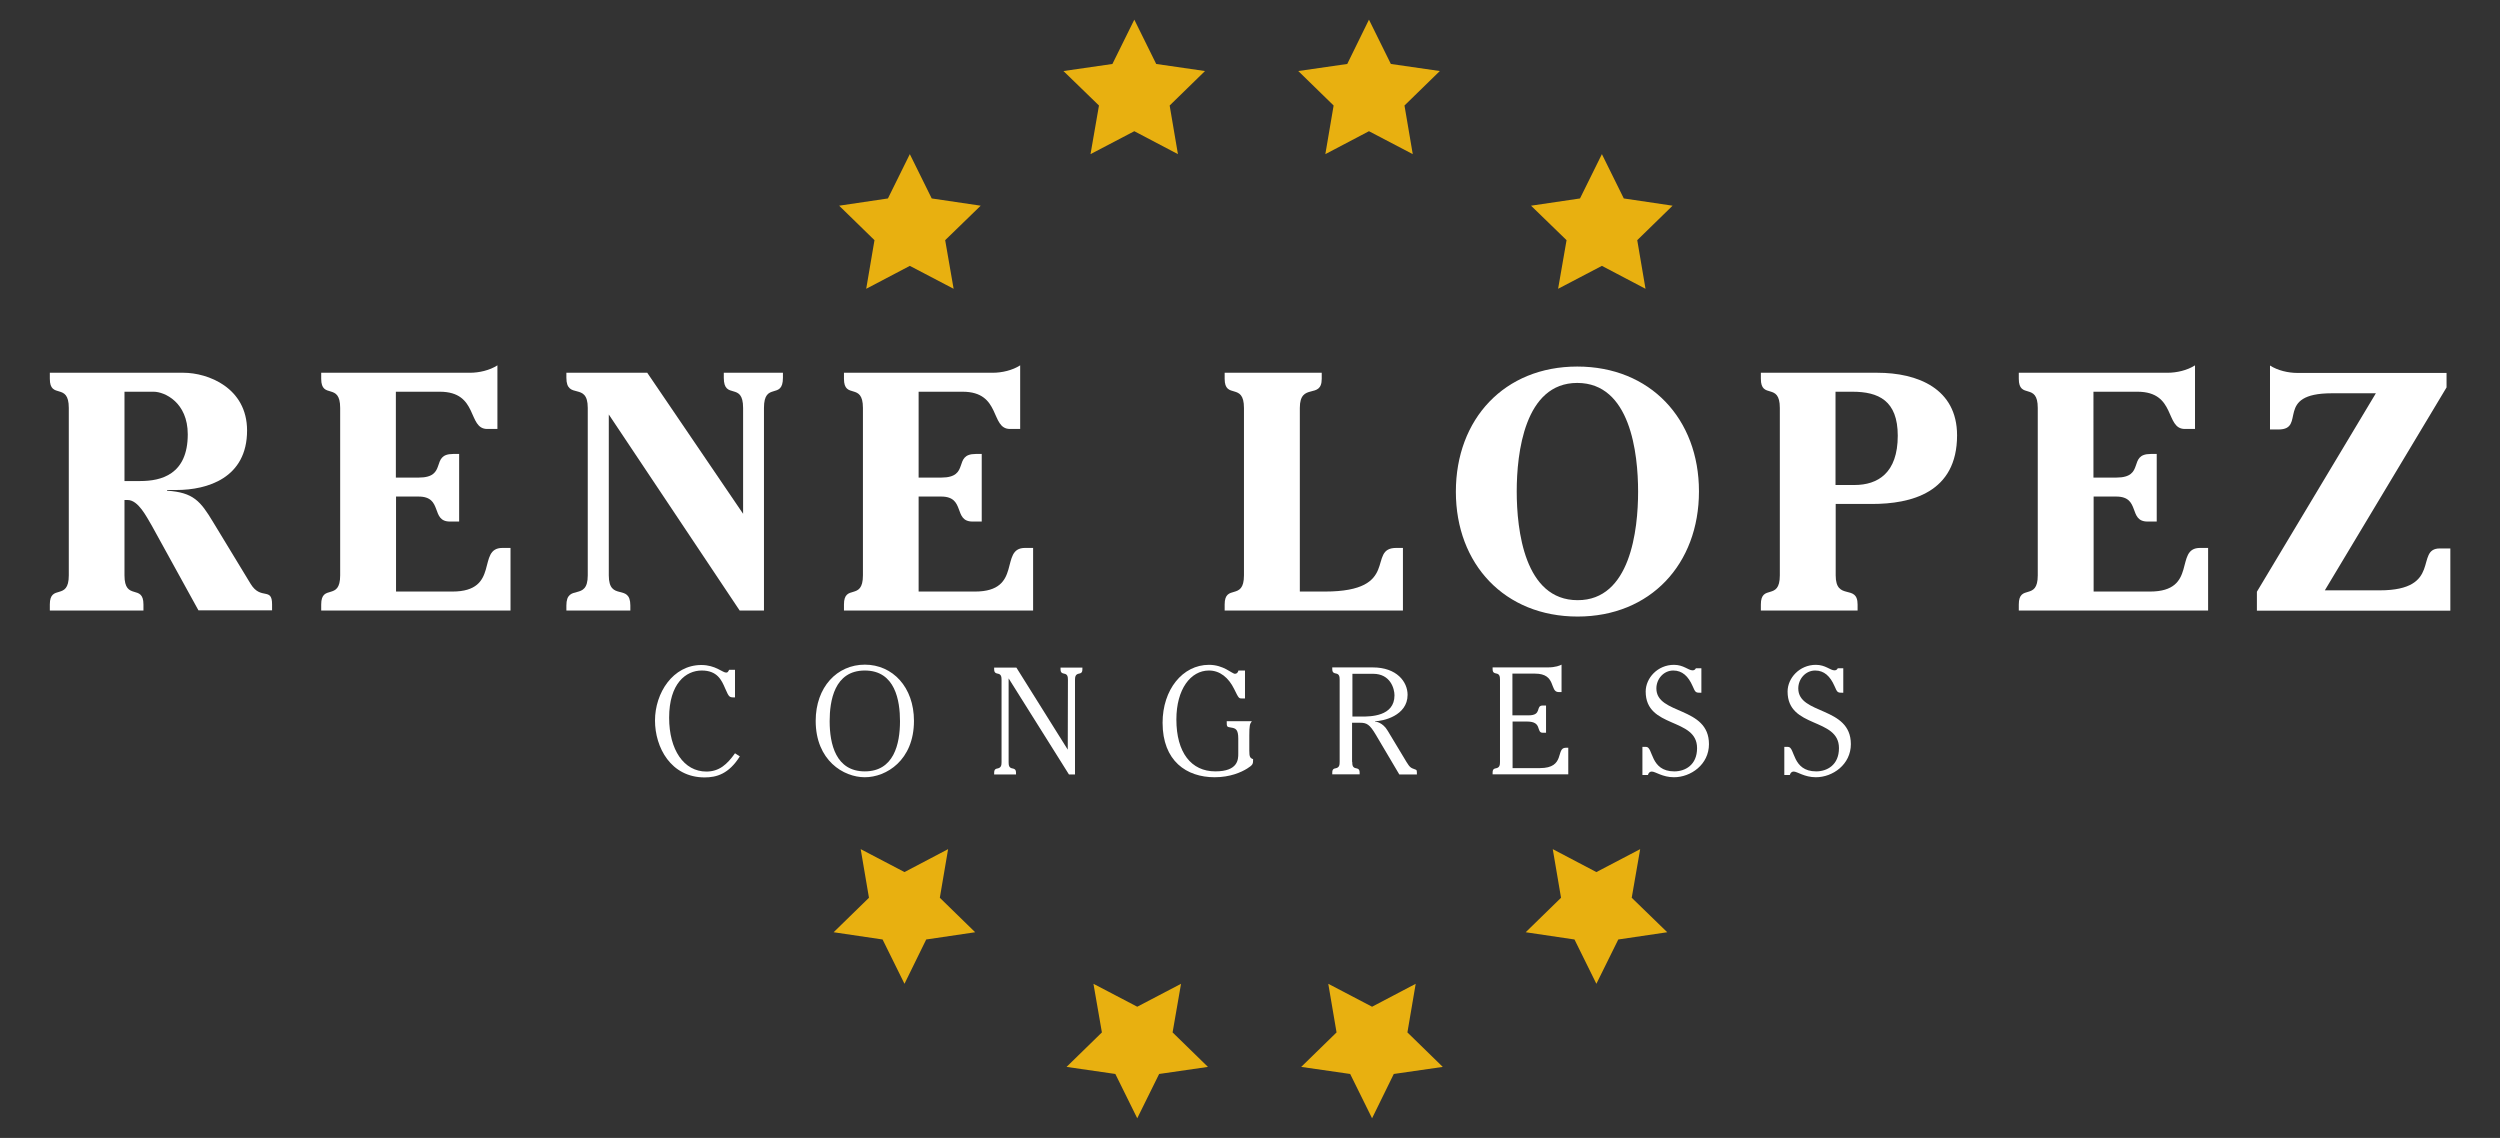 <?xml version="1.0" encoding="utf-8"?>
<!-- Generator: Adobe Illustrator 25.4.1, SVG Export Plug-In . SVG Version: 6.00 Build 0)  -->
<svg version="1.1" id="Layer_1" xmlns="http://www.w3.org/2000/svg" xmlns:xlink="http://www.w3.org/1999/xlink" x="0px" y="0px"
	 viewBox="0 0 145 66" style="enable-background:new 0 0 145 66;" xml:space="preserve">
<rect x="0" y="0" width="145" height="66" fill="#333333" stroke="none"/>
<style type="text/css">
	.st0{fill:#FFFFFF;}
	.st1{fill:#E8B010;}
</style>
<g>
	<path class="st0" d="M7.22,33.37c0,1.51,1.1,0.47,1.1,1.69v0.35H2.89v-0.35c0-1.22,1.1-0.18,1.1-1.69v-9.71
		c0-1.51-1.1-0.47-1.1-1.69v-0.35h7.75c1.41,0,3.69,0.86,3.69,3.35c0,2.75-2.29,3.45-4.1,3.45H9.69v0.04
		c1.53,0.1,1.94,0.61,2.67,1.82l2.18,3.59c0.59,0.96,1.24,0.16,1.24,1.18v0.35h-4.27l-2.71-4.92C8.49,29.96,8.02,29,7.4,29H7.22
		V33.37z M7.22,27.9h0.92c1.2,0,2.75-0.37,2.75-2.71c0-1.86-1.35-2.47-1.98-2.47H7.22V27.9z"/>
	<path class="st0" d="M22.97,27.7h1.31c1.71,0,0.65-1.37,2-1.37h0.35v3.92H26.1c-1.14,0-0.39-1.45-1.82-1.45h-1.31v5.51h3.27
		c2.8,0,1.39-2.53,2.9-2.53h0.47v3.63H18.63v-0.35c0-1.22,1.1-0.18,1.1-1.69v-9.71c0-1.51-1.1-0.47-1.1-1.69v-0.35h8.63
		c0.53,0,1.14-0.14,1.59-0.43v3.69h-0.59c-1.16,0-0.49-2.16-2.75-2.16h-2.55V27.7z"/>
	<path class="st0" d="M43.1,29.8v-6.14c0-1.55-1.12-0.43-1.12-1.75v-0.29h3.43v0.29c0,1.31-1.1,0.2-1.1,1.75v11.75h-1.41
		l-7.59-11.37v9.33c0,1.55,1.25,0.43,1.25,1.75v0.29h-3.71v-0.29c0-1.31,1.24-0.2,1.24-1.75v-9.71c0-1.55-1.24-0.43-1.24-1.75v-0.29
		h4.69L43.1,29.8z"/>
	<path class="st0" d="M53.28,27.7h1.31c1.71,0,0.65-1.37,2-1.37h0.35v3.92h-0.53c-1.14,0-0.39-1.45-1.82-1.45h-1.31v5.51h3.27
		c2.8,0,1.39-2.53,2.9-2.53h0.47v3.63H48.95v-0.35c0-1.22,1.1-0.18,1.1-1.69v-9.71c0-1.51-1.1-0.47-1.1-1.69v-0.35h8.63
		c0.53,0,1.14-0.14,1.59-0.43v3.69h-0.59c-1.16,0-0.49-2.16-2.75-2.16h-2.55V27.7z"/>
	<path class="st0" d="M81.36,35.41H71.03v-0.35c0-1.22,1.12-0.18,1.12-1.69v-9.71c0-1.51-1.12-0.47-1.12-1.69v-0.35h5.63v0.35
		c0,1.22-1.27,0.18-1.27,1.69v10.65h1.45c4.45,0,2.41-2.53,4.14-2.53h0.39V35.41z"/>
	<path class="st0" d="M84.44,28.52c0-4.22,2.82-7.26,7.04-7.26c4.24,0,7.06,3.04,7.06,7.24c0,4.22-2.82,7.26-7.04,7.26
		C87.27,35.76,84.44,32.72,84.44,28.52z M95.01,28.52c0-2.24-0.45-6.31-3.53-6.31c-3.06,0-3.51,4.08-3.51,6.29
		c0,2.24,0.45,6.31,3.53,6.31C94.56,34.82,95.01,30.74,95.01,28.52z"/>
	<path class="st0" d="M102.13,35.41v-0.35c0-1.22,1.1-0.18,1.1-1.69v-9.71c0-1.51-1.1-0.47-1.1-1.69v-0.35h6.75
		c2.35,0,4.63,0.92,4.63,3.63c0,3.33-2.67,3.98-4.94,3.98h-2.1v4.14c0,1.51,1.27,0.47,1.27,1.69v0.35H102.13z M106.46,28.13h1.1
		c1.35,0,2.51-0.69,2.51-2.86c0-2.04-1.12-2.55-2.63-2.55h-0.98V28.13z"/>
	<path class="st0" d="M121.43,27.7h1.31c1.71,0,0.65-1.37,2-1.37h0.35v3.92h-0.53c-1.14,0-0.39-1.45-1.82-1.45h-1.31v5.51h3.27
		c2.8,0,1.39-2.53,2.9-2.53h0.47v3.63h-10.98v-0.35c0-1.22,1.1-0.18,1.1-1.69v-9.71c0-1.51-1.1-0.47-1.1-1.69v-0.35h8.63
		c0.53,0,1.14-0.14,1.59-0.43v3.69h-0.59c-1.16,0-0.49-2.16-2.75-2.16h-2.55V27.7z"/>
	<path class="st0" d="M141.9,22.47l-7.06,11.77h3.18c3.67,0,2.02-2.43,3.49-2.43h0.61v3.61H130.9v-1.1l6.9-11.51h-2.55
		c-3.37,0-1.45,2.1-3.1,2.1h-0.49v-3.71c0.45,0.29,1.06,0.43,1.59,0.43h8.65V22.47z"/>
</g>
<g>
	<path class="st0" d="M42.63,40.45c-0.34,0-0.34,0-0.57-0.52c-0.21-0.49-0.46-1.04-1.36-1.04c-0.91,0-1.89,0.74-1.89,2.74
		c0,1.85,0.85,3.12,2.16,3.12c0.74,0,1.2-0.41,1.66-1.06l0.28,0.18c-0.64,1.02-1.35,1.22-2.04,1.22c-1.96,0-2.88-1.74-2.88-3.3
		c0-1.6,1.04-3.22,2.69-3.22c0.81,0,1.23,0.44,1.43,0.44c0.1,0,0.11-0.04,0.18-0.16h0.34V40.45z"/>
	<path class="st0" d="M53.01,41.81c0,2.29-1.61,3.27-2.85,3.27s-2.85-0.98-2.85-3.27c0-1.96,1.24-3.26,2.85-3.26
		C51.77,38.55,53.01,39.85,53.01,41.81z M48.12,41.83c0,1.33,0.36,2.91,2.04,2.91c1.68,0,2.04-1.58,2.04-2.91
		c0-1.18-0.27-2.94-2.04-2.94S48.12,40.65,48.12,41.83z"/>
	<path class="st0" d="M61.93,43.48L61.93,43.48l0.01-4.04c0-0.19-0.02-0.34-0.23-0.37c-0.2-0.04-0.2-0.14-0.2-0.35h1.27
		c0,0.21,0,0.32-0.2,0.35c-0.21,0.04-0.23,0.19-0.23,0.37v5.48H62l-3.49-5.56H58.5v4.84c0,0.19,0.02,0.34,0.23,0.37
		c0.2,0.04,0.2,0.14,0.2,0.35h-1.27c0-0.21,0-0.32,0.2-0.35c0.21-0.04,0.23-0.19,0.23-0.37v-4.76c0-0.19-0.02-0.34-0.23-0.37
		c-0.2-0.04-0.2-0.14-0.2-0.35h1.29L61.93,43.48z"/>
	<path class="st0" d="M72.6,41.84c-0.11,0.14-0.14,0.26-0.14,0.81v0.89c0,0.35,0.04,0.43,0.22,0.49c0,0.28,0,0.33-0.35,0.55
		c-0.34,0.21-0.98,0.5-1.88,0.5c-1.63,0-3.02-0.94-3.02-3.16c0-1.92,1.16-3.36,2.69-3.36c0.86,0,1.33,0.52,1.51,0.52
		c0.11,0,0.17-0.08,0.2-0.19h0.38v1.62h-0.17c-0.19,0-0.19,0-0.46-0.55c-0.32-0.65-0.82-1.07-1.46-1.07c-1.06,0-1.89,1.08-1.89,2.84
		c0,1.92,0.86,3.01,2.26,3.01c1.33,0,1.33-0.71,1.33-1.03v-0.87c0-0.53-0.15-0.6-0.41-0.64c-0.26-0.04-0.26-0.04-0.26-0.37H72.6z"/>
	<path class="st0" d="M78.43,44.19c0,0.19,0.02,0.34,0.23,0.37c0.2,0.04,0.2,0.14,0.2,0.35h-1.59c0-0.21,0-0.32,0.2-0.35
		c0.21-0.04,0.23-0.19,0.23-0.37v-4.76c0-0.19-0.02-0.34-0.23-0.37c-0.2-0.04-0.2-0.14-0.2-0.35h2.35c1.4,0,2.02,0.84,2.02,1.59
		c0,1.22-1.44,1.53-1.89,1.53v0.02c0.04,0,0.45,0.04,0.74,0.54l1.09,1.81c0.19,0.31,0.25,0.34,0.48,0.42
		c0.12,0.04,0.12,0.04,0.12,0.3h-1.02l-1.36-2.3c-0.36-0.61-0.53-0.7-0.92-0.7h-0.46V44.19z M78.43,41.56h0.55
		c0.49,0,1.9,0,1.9-1.23c0-0.38-0.23-1.25-1.24-1.25h-1.2V41.56z"/>
	<path class="st0" d="M87.73,41.49h0.93c0.8,0,0.38-0.57,0.82-0.57h0.19v1.58h-0.19c-0.2,0-0.2-0.16-0.27-0.33
		c-0.06-0.16-0.19-0.32-0.63-0.32h-0.85v2.7h1.59c1.49,0,0.9-1.18,1.49-1.18h0.15v1.54h-4.39c0-0.21,0-0.32,0.2-0.35
		c0.21-0.04,0.23-0.19,0.23-0.37v-4.76c0-0.19-0.02-0.34-0.23-0.37c-0.2-0.04-0.2-0.14-0.2-0.35h3.19c0.47,0,0.71-0.11,0.81-0.16
		v1.59H90.4c-0.54,0-0.11-1.07-1.37-1.07h-1.31V41.49z"/>
	<path class="st0" d="M98.69,40.18c-0.35,0-0.35,0-0.52-0.39c-0.25-0.57-0.6-0.9-1.12-0.9c-0.56,0-0.98,0.49-0.98,1.04
		c0,1.54,3.05,1.02,3.05,3.23c0,1.18-1.05,1.92-2.03,1.92c-0.67,0-1.07-0.33-1.29-0.33c-0.12,0-0.19,0.09-0.22,0.2h-0.32v-1.63h0.22
		c0.41,0,0.22,1.42,1.63,1.42c0.62,0,1.32-0.36,1.32-1.35c0-1.79-2.98-1.12-2.98-3.28c0-0.78,0.69-1.55,1.64-1.55
		c0.56,0,0.83,0.32,1.08,0.32c0.11,0,0.16-0.06,0.19-0.12h0.32V40.18z"/>
	<path class="st0" d="M106.92,40.18c-0.35,0-0.35,0-0.52-0.39c-0.25-0.57-0.6-0.9-1.12-0.9c-0.56,0-0.98,0.49-0.98,1.04
		c0,1.54,3.05,1.02,3.05,3.23c0,1.18-1.05,1.92-2.03,1.92c-0.67,0-1.07-0.33-1.29-0.33c-0.12,0-0.19,0.09-0.22,0.2h-0.32v-1.63h0.22
		c0.41,0,0.22,1.42,1.63,1.42c0.62,0,1.32-0.36,1.32-1.35c0-1.79-2.98-1.12-2.98-3.28c0-0.78,0.69-1.55,1.64-1.55
		c0.56,0,0.83,0.32,1.08,0.32c0.11,0,0.16-0.06,0.19-0.12h0.32V40.18z"/>
</g>
<polygon class="st1" points="52.77,8.94 54.04,11.51 56.88,11.93 54.82,13.93 55.31,16.75 52.77,15.42 50.24,16.75 50.72,13.93 
	48.67,11.93 51.5,11.51 "/>
<polygon class="st1" points="65.79,1.14 67.06,3.71 69.89,4.12 67.84,6.12 68.32,8.94 65.79,7.61 63.25,8.94 63.74,6.12 61.68,4.12 
	64.52,3.71 "/>
<polygon class="st1" points="79.4,1.14 80.67,3.71 83.51,4.12 81.46,6.12 81.94,8.94 79.4,7.61 76.87,8.94 77.35,6.12 75.3,4.12 
	78.14,3.71 "/>
<polygon class="st1" points="92.91,8.94 94.18,11.51 97.01,11.93 94.96,13.93 95.44,16.75 92.91,15.42 90.37,16.75 90.86,13.93 
	88.8,11.93 91.64,11.51 "/>
<polygon class="st1" points="92.59,57.06 91.32,54.49 88.49,54.07 90.54,52.07 90.06,49.25 92.59,50.58 95.13,49.25 94.64,52.07 
	96.7,54.07 93.86,54.49 "/>
<polygon class="st1" points="79.58,64.86 78.31,62.29 75.47,61.88 77.52,59.88 77.04,57.06 79.58,58.39 82.11,57.06 81.63,59.88 
	83.68,61.88 80.84,62.29 "/>
<polygon class="st1" points="65.96,64.86 64.69,62.29 61.86,61.88 63.91,59.88 63.42,57.06 65.96,58.39 68.5,57.06 68.01,59.88 
	70.06,61.88 67.23,62.29 "/>
<polygon class="st1" points="52.46,57.06 51.19,54.49 48.35,54.07 50.4,52.07 49.92,49.25 52.46,50.58 54.99,49.25 54.51,52.07 
	56.56,54.07 53.72,54.49 "/>
</svg>
